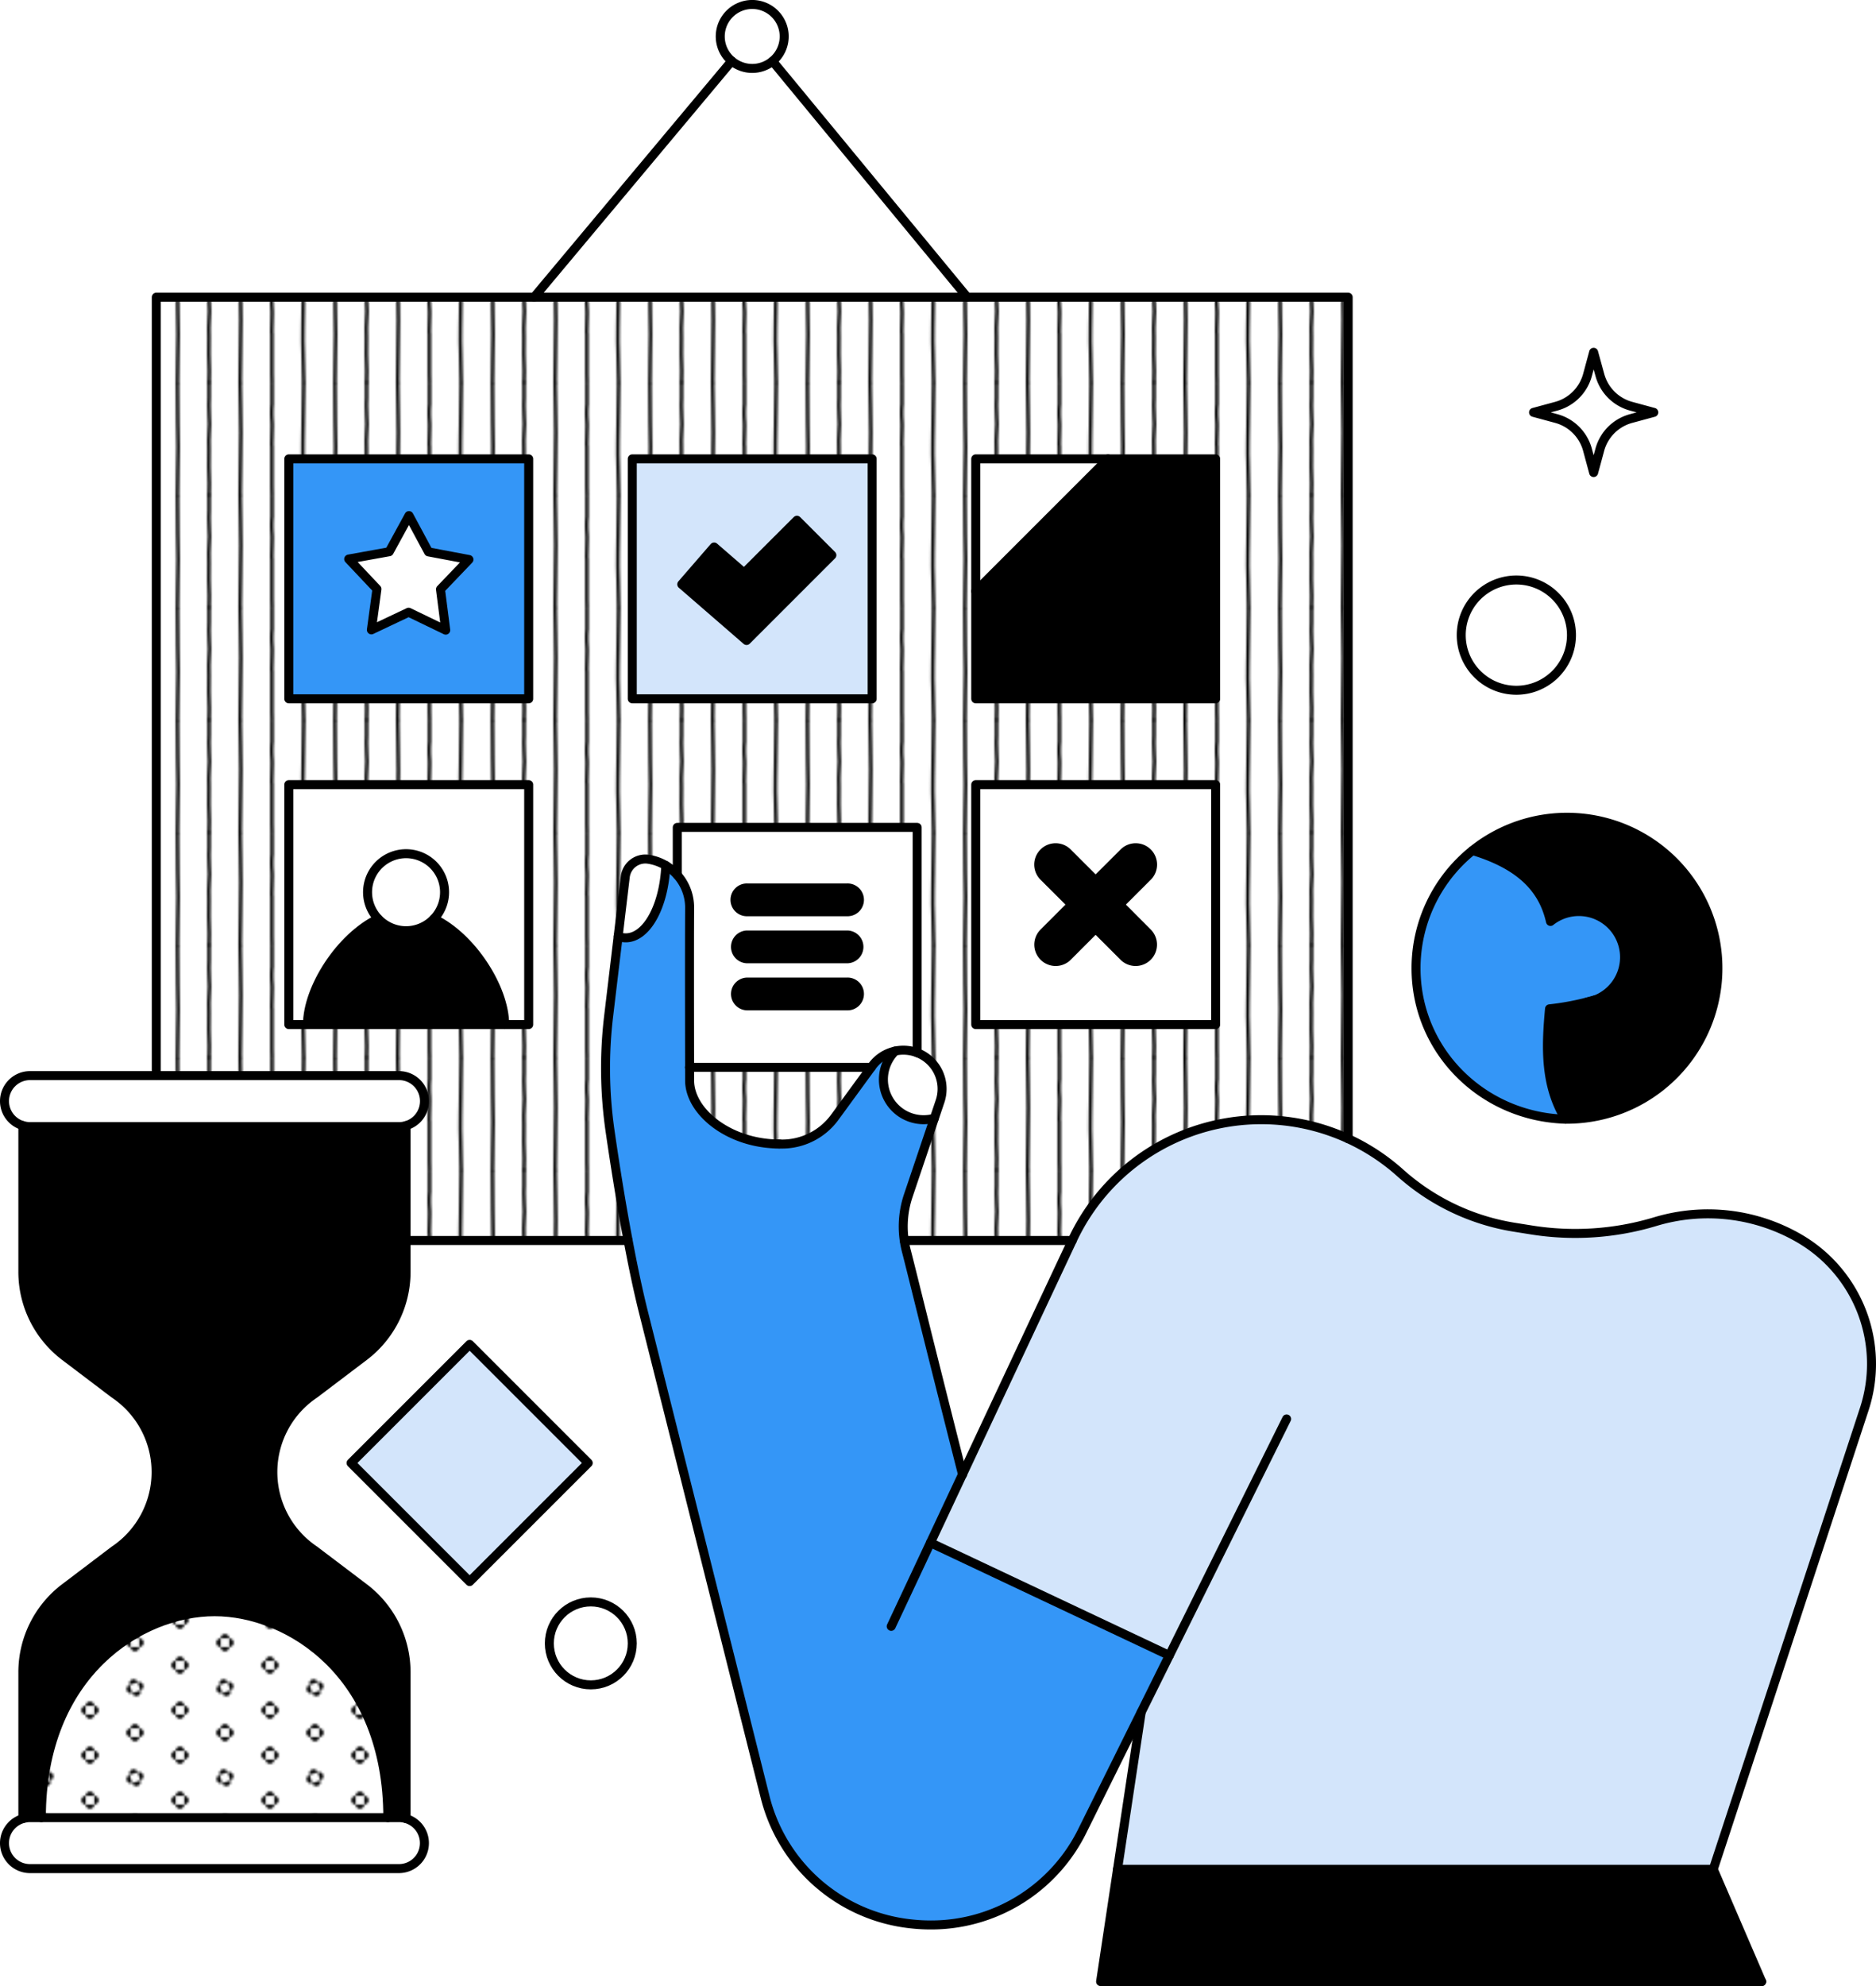 <svg xmlns="http://www.w3.org/2000/svg" xmlns:xlink="http://www.w3.org/1999/xlink" viewBox="0 0 833.87 882.6"><defs><style>.cls-1,.cls-2,.cls-8{fill:none;}.cls-2,.cls-8,.cls-9{stroke:#000;stroke-linecap:round;stroke-linejoin:round;}.cls-2{stroke-width:1.5px;}.cls-3{fill:#fff;}.cls-4{fill:#d3e5fb;}.cls-5{fill:url(#New_Pattern_3);}.cls-6{fill:#3496f7;}.cls-7{fill:url(#New_Pattern_4);}.cls-8,.cls-9{stroke-width:4px;}</style><pattern id="New_Pattern_3" data-name="New Pattern 3" width="40" height="40" patternTransform="translate(0 -30)" patternUnits="userSpaceOnUse" viewBox="0 0 40 40"><rect class="cls-1" width="40" height="40"></rect><path d="M36.18,30a1.9,1.9,0,0,0,1.91,1.91V28.09A1.9,1.9,0,0,0,36.18,30Z"></path><path d="M40,33.82a1.9,1.9,0,0,0,1.91-1.91H38.09A1.9,1.9,0,0,0,40,33.82Z"></path><path d="M40,26.18a1.9,1.9,0,0,0-1.91,1.91h3.82A1.9,1.9,0,0,0,40,26.18Z"></path><path d="M16.18,40a1.9,1.9,0,0,0,1.91,1.91V38.09A1.9,1.9,0,0,0,16.18,40Z"></path><path d="M21.91,38.09v3.82a1.91,1.91,0,0,0,0-3.82Z"></path><path d="M20,36.18a1.9,1.9,0,0,0-1.91,1.91h3.82A1.9,1.9,0,0,0,20,36.18Z"></path><path d="M1.91,28.09v3.82a1.91,1.91,0,0,0,0-3.82Z"></path><path d="M36.18,10a1.9,1.9,0,0,0,1.91,1.91V8.09A1.9,1.9,0,0,0,36.18,10Z"></path><path d="M40,13.82a1.9,1.9,0,0,0,1.91-1.91H38.09A1.9,1.9,0,0,0,40,13.82Z"></path><path d="M40,6.18a1.9,1.9,0,0,0-1.91,1.91h3.82A1.9,1.9,0,0,0,40,6.18Z"></path><path d="M18.79,16.37a1.92,1.92,0,0,0-1.21,2.42l3.63-1.21A1.92,1.92,0,0,0,18.79,16.37Z"></path><path d="M22.42,21.21l-3.63,1.21a1.91,1.91,0,0,0,3.63-1.21Z"></path><path d="M16.37,21.21a1.92,1.92,0,0,0,2.42,1.21l-1.21-3.63A1.92,1.92,0,0,0,16.37,21.21Z"></path><path d="M23.63,18.79a1.92,1.92,0,0,0-2.42-1.21l1.21,3.63A1.92,1.92,0,0,0,23.63,18.79Z"></path><path d="M1.91,8.09v3.82a1.91,1.91,0,0,0,0-3.82Z"></path><path d="M20,3.82a1.9,1.9,0,0,0,1.91-1.91H18.09A1.9,1.9,0,0,0,20,3.82Z"></path><path d="M0,33.82a1.9,1.9,0,0,0,1.91-1.91H-1.91A1.9,1.9,0,0,0,0,33.82Z"></path><path d="M0,26.18a1.9,1.9,0,0,0-1.91,1.91H1.91A1.9,1.9,0,0,0,0,26.18Z"></path><path d="M0,13.82a1.9,1.9,0,0,0,1.91-1.91H-1.91A1.9,1.9,0,0,0,0,13.82Z"></path><path d="M0,6.18A1.9,1.9,0,0,0-1.91,8.09H1.91A1.9,1.9,0,0,0,0,6.18Z"></path><path d="M16.18,0a1.9,1.9,0,0,0,1.91,1.91V-1.91A1.9,1.9,0,0,0,16.18,0Z"></path><path d="M21.91-1.91V1.91A1.9,1.9,0,0,0,23.82,0,1.9,1.9,0,0,0,21.91-1.91Z"></path></pattern><pattern id="New_Pattern_4" data-name="New Pattern 4" width="70" height="50" patternTransform="translate(0 -30)" patternUnits="userSpaceOnUse" viewBox="0 0 70 50"><rect class="cls-1" width="70" height="50"></rect><path class="cls-2" d="M8.89,100c-.05-7.08.29-14.17.29-21.25,0-4.32-.37-17.48-.29-28.09"></path><path class="cls-2" d="M22.94,99.84c0-1.65.09-3.31.09-5,0-2.48-.21-5-.21-7.45s0-3.83.05-7.28c0-1.44-.06-2.9-.06-4.35,0-3.1.31-4.62.31-7.37,0-1.4-.27-4.94-.27-8.33q0-1.61.09-3.21V50.11"></path><path class="cls-2" d="M36.74,99.84c0-9.46.33-18.09.33-27.56,0-3.7-.15-7.46-.15-11.2,0-3.35-.1-7.29-.18-10.75"></path><path class="cls-2" d="M50.93,99.75c0-1.24-.07-2.75-.07-4,0-1.92,0-3.86,0-5.79,0-3.87,0-7.66,0-11.51a8.42,8.42,0,0,1-.08-1.22c0-.32.18-6.68.18-8,0-2.2-.21-3.25-.21-5.64,0-1.3.06-2.65.17-3.86,0-2.89,0-5.89,0-9.05"></path><path class="cls-2" d="M65,99.71c0-8.34-.55-15.73-.36-24.06.18-8.13.16-17.71.36-25.19"></path><path class="cls-2" d="M8.89,50c-.05-7.08.29-14.17.29-21.25,0-4.32-.37-17.48-.29-28.09"></path><path class="cls-2" d="M22.94,49.84c0-1.65.09-3.31.09-5,0-2.48-.21-5-.21-7.45s0-3.83.05-7.28c0-1.44-.06-2.9-.06-4.35,0-3.1.31-4.62.31-7.37,0-1.4-.27-4.94-.27-8.33q0-1.6.09-3.21V.11"></path><path class="cls-2" d="M36.74,49.84c0-9.46.33-18.09.33-27.56,0-3.7-.15-7.46-.15-11.2,0-3.35-.1-7.29-.18-10.75"></path><path class="cls-2" d="M50.93,49.75c0-1.24-.07-2.75-.07-4,0-1.92,0-3.86,0-5.79,0-3.87,0-7.66,0-11.51a8.42,8.42,0,0,1-.08-1.22c0-.32.18-6.68.18-8,0-2.2-.21-3.25-.21-5.64,0-1.3.06-2.65.17-3.86,0-2.89,0-5.89,0-9"></path><path class="cls-2" d="M65,49.71c0-8.34-.55-15.73-.36-24.06.18-8.13.16-17.71.36-25.19"></path><path class="cls-2" d="M8.89,0c-.05-7.08.29-14.17.29-21.25,0-4.32-.37-17.48-.29-28.09"></path><path class="cls-2" d="M22.94-.16c0-1.65.09-3.31.09-5,0-2.48-.21-5-.21-7.45s0-3.83.05-7.28c0-1.44-.06-2.9-.06-4.35,0-3.1.31-4.62.31-7.37,0-1.4-.27-4.94-.27-8.33q0-1.61.09-3.21v-6.71"></path><path class="cls-2" d="M36.74-.16c0-9.46.33-18.09.33-27.56,0-3.7-.15-7.46-.15-11.2,0-3.35-.1-7.29-.18-10.75"></path><path class="cls-2" d="M50.93-.25c0-1.24-.07-2.75-.07-4,0-1.92,0-3.86,0-5.79,0-3.87,0-7.66,0-11.51a8.42,8.42,0,0,1-.08-1.22c0-.32.18-6.68.18-8,0-2.2-.21-3.25-.21-5.64,0-1.3.06-2.65.17-3.86,0-2.89,0-5.89,0-9.05"></path><path class="cls-2" d="M65-.29c0-8.34-.55-15.73-.36-24.06.18-8.13.16-17.71.36-25.19"></path></pattern></defs><g id="Layer_2" data-name="Layer 2"><g id="illustrations"><path d="M722.19,425.3a20.31,20.31,0,0,0-33-15.86c-3.06-13.46-12-24.67-34.65-31.51A67.09,67.09,0,1,1,696.5,497.38h-.64c-9.33-15.13-8.64-32.32-7.1-49.05a115.37,115.37,0,0,0,20.42-4.07A20.29,20.29,0,0,0,722.19,425.3Z"></path><polygon points="540.34 203.92 540.34 310.55 433.71 310.55 433.71 262.71 492.51 203.92 540.34 203.92"></polygon><path class="cls-3" d="M2,489.32A11.34,11.34,0,0,1,13.33,478h164a11.33,11.33,0,0,1,3.12,22.23,11.1,11.1,0,0,1-3.12.44h-164A11.32,11.32,0,0,1,2,489.34Z"></path><path class="cls-3" d="M381.78,420.79a5.28,5.28,0,0,0-5.28-5.29H332.22a5.29,5.29,0,0,0,0,10.58H376.5a5.27,5.27,0,0,0,5.28-5.29Zm0-20.9a5.28,5.28,0,0,0-5.28-5.29H332.22a5.29,5.29,0,1,0,0,10.57H376.5a5.27,5.27,0,0,0,5.28-5.28Zm0,41.8a5.27,5.27,0,0,0-5.28-5.28H332.22a5.29,5.29,0,1,0,0,10.57H376.5a5.27,5.27,0,0,0,5.28-5.29Zm5.47,32.63H306.43c-.16-16.5,0-52.89.05-71A21.61,21.61,0,0,0,301,388.83V367.69H407.67V467.83a17,17,0,0,0-9.77-.74,17.17,17.17,0,0,0-10.23,6.66Z"></path><polygon points="303.04 259.67 317.42 243.08 330.77 254.65 354.24 231.19 369.76 246.71 331.84 284.63 303.04 259.67"></polygon><path class="cls-3" d="M325.24,27.1a14.21,14.21,0,1,1,9.12,3.31A14.18,14.18,0,0,1,325.24,27.1Z"></path><path class="cls-3" d="M409.05,468.42a17.22,17.22,0,0,1,8.8,21L415.3,497a18.2,18.2,0,0,1-4.75.63,17.87,17.87,0,0,1-12.65-30.5,17.33,17.33,0,0,1,9.77.74C408.14,468,408.6,468.2,409.05,468.42Z"></path><polygon class="cls-3" points="190.46 245.26 208.45 248.65 195.79 261.87 198.12 280.03 181.63 272.07 165.08 279.91 167.55 261.76 154.99 248.44 173.01 245.19 181.79 229.13 190.46 245.26"></polygon><rect class="cls-4" x="171.49" y="612.87" width="74.54" height="74.54" transform="translate(-398.55 337.98) rotate(-44.99)"></rect><path d="M376.5,436.41a5.29,5.29,0,1,1,0,10.57H332.22a5.29,5.29,0,0,1-5.29-5.29,5.29,5.29,0,0,1,5.29-5.28Z"></path><path class="cls-3" d="M464.13,379.11a7.49,7.49,0,0,0,0,10.6L476.42,402l-12.29,12.3a7.5,7.5,0,1,0,10.6,10.6L487,412.61l12.29,12.29a7.5,7.5,0,1,0,10.6-10.6L497.63,402l12.29-12.29a7.5,7.5,0,1,0-10.6-10.6L487,391.4l-12.3-12.29A7.49,7.49,0,0,0,464.13,379.11Zm76.21-30.42V455.32H433.71V348.69Z"></path><path d="M10.16,500.21a11.45,11.45,0,0,0,3.17.45h164a11.1,11.1,0,0,0,3.12-.44v65a47.08,47.08,0,0,1-18.65,37.53l-22,16.67a41.84,41.84,0,0,0,0,69.54l22,16.67a47.08,47.08,0,0,1,18.65,37.53v65a11.1,11.1,0,0,0-3.12-.44h-5.05c0-63.92-43.95-91.5-77-91.5s-77,27.58-77,91.5h-5a11.45,11.45,0,0,0-3.17.45v-65a47.08,47.08,0,0,1,18.65-37.53l22-16.67a41.84,41.84,0,0,0,0-69.54l-22-16.67a47.08,47.08,0,0,1-18.65-37.53Z"></path><path d="M376.5,415.5a5.29,5.29,0,0,1,0,10.58H332.22a5.29,5.29,0,0,1,0-10.58Z"></path><polygon points="489.21 880.6 496.73 830.7 761.54 830.7 783.05 880.6 489.21 880.6"></polygon><path class="cls-3" d="M95.35,716.24c33,0,77,27.58,77,91.5H18.38C18.38,743.82,62.33,716.24,95.35,716.24Z"></path><path class="cls-5" d="M95.35,716.24c33,0,77,27.58,77,91.5H18.38C18.38,743.82,62.33,716.24,95.35,716.24Z"></path><path class="cls-3" d="M674,257.76a24.5,24.5,0,1,1-24.5,24.5A24.5,24.5,0,0,1,674,257.76Z"></path><path class="cls-3" d="M2,819.06a11.34,11.34,0,0,1,8.16-10.87,11.45,11.45,0,0,1,3.17-.45h164a11.1,11.1,0,0,1,3.12.44,11.33,11.33,0,0,1-3.12,22.22h-164A11.33,11.33,0,0,1,2,819.08Z"></path><circle class="cls-3" cx="262.61" cy="730.31" r="18.43"></circle><path class="cls-4" d="M496.73,830.7l10.52-69.77,12.52-25.25L413.58,685.57,476.8,550.85a92.56,92.56,0,0,1,145.57-29.64,99.63,99.63,0,0,0,50.76,24.17l7.27,1.16a123.25,123.25,0,0,0,55.27-3.63,80.94,80.94,0,0,1,64.51,7.68,64.48,64.48,0,0,1,28.46,75.67L761.54,830.7Z"></path><path class="cls-4" d="M317.42,243.08,303,259.67l28.8,25,37.92-37.92-15.52-15.52-23.47,23.46Zm70.25-39.16V310.55H281V203.92Z"></path><path d="M376.5,394.6a5.29,5.29,0,1,1,0,10.57H332.22a5.29,5.29,0,1,1,0-10.57Z"></path><path class="cls-3" d="M288.49,381.89a21.61,21.61,0,0,1,7.45,2.72c-.75,18-8.44,32.16-17.81,32.16a9.53,9.53,0,0,1-3.37-.62l3.17-26.51a9,9,0,0,1,10-7.83Z"></path><polygon class="cls-3" points="433.71 203.92 492.51 203.92 433.71 262.71 433.71 203.92"></polygon><path d="M192.88,408.29c17,8.17,31.44,30.92,31.44,47H136.67c0-16.11,14.48-38.86,31.43-47a17.11,17.11,0,0,0,24.78,0Z"></path><path class="cls-3" d="M344.33,508.34c.73,0,1.45,0,2.17.05C345.77,508.39,345.05,508.37,344.33,508.34Z"></path><path class="cls-6" d="M235,203.92V310.55H128.37V203.92Zm-67.45,57.84-2.47,18.15,16.55-7.84,16.49,8-2.33-18.16,12.66-13.22-18-3.39-8.67-16.13L173,245.19l-18,3.25Z"></path><path class="cls-6" d="M279.16,551.26c-3.21-17.1-6-34.68-8-48.51a195.19,195.19,0,0,1-.65-51.22l4.22-35.38a9.53,9.53,0,0,0,3.37.62c9.37,0,17.06-14.16,17.81-32.16a21.17,21.17,0,0,1,5.09,4.22,21.61,21.61,0,0,1,5.45,14.46c-.08,18.14,0,75.82,0,77.29.38,13.43,16.77,26.89,37.8,27.76.72,0,1.44,0,2.17.05a29.51,29.51,0,0,0,24.55-11.89l16.62-22.75a17.17,17.17,0,0,1,10.23-6.66,17.87,17.87,0,0,0,12.65,30.5,18.2,18.2,0,0,0,4.75-.63l-11.57,34.32a42.92,42.92,0,0,0-1.79,20,43.91,43.91,0,0,0,.91,4.51c2.75,10.59,8.51,34.59,25,99.45l-14.24,30.35,106.19,50.11-38.56,77.74a74.92,74.92,0,0,1-67.52,42.07,78.8,78.8,0,0,1-8.37-.45A75,75,0,0,1,340,798.23S281.25,562.43,279.16,551.26Z"></path><path class="cls-6" d="M701.88,405a20.3,20.3,0,0,1,7.3,39.25,115.37,115.37,0,0,1-20.42,4.07c-1.54,16.73-2.23,33.92,7.1,49.05a67.09,67.09,0,0,1-41.3-119.44c22.61,6.84,31.59,18.05,34.65,31.51A20.2,20.2,0,0,1,701.88,405Z"></path><path class="cls-3" d="M711.09,166.64A19.73,19.73,0,0,0,725,180.52l10.1,2.74L725,186a19.72,19.72,0,0,0-13.87,13.88L708.36,210l-2.73-10.08A19.72,19.72,0,0,0,691.76,186l-10.1-2.74,10.1-2.74a19.73,19.73,0,0,0,13.87-13.88l2.73-10.08Z"></path><path class="cls-3" d="M509.92,379.11a7.49,7.49,0,0,1,0,10.6L497.63,402l12.29,12.3a7.5,7.5,0,1,1-10.6,10.6L487,412.61l-12.3,12.29a7.5,7.5,0,1,1-10.6-10.6L476.42,402l-12.29-12.29a7.5,7.5,0,1,1,10.6-10.6L487,391.4l12.29-12.29a7.48,7.48,0,0,1,10.6,0Z"></path><path class="cls-3" d="M128.37,203.92V310.55H235V203.92Zm259.3,106.63V203.92H281V310.55Zm152.67,0V203.92H433.71V310.55Zm0,144.77V348.69H433.71V455.32Zm-305.34,0V348.69H128.37V455.32Zm-54.51,44.9A11.33,11.33,0,0,0,177.37,478H69.47V132.07H599.25V506A92.58,92.58,0,0,0,476.8,550.85l-.19.41H401.94a42.92,42.92,0,0,1,1.79-20l14.12-41.9a17.22,17.22,0,0,0-8.8-21,14,14,0,0,0-1.38-.59V367.69H301v21.14a21.17,21.17,0,0,0-5.09-4.22,21.61,21.61,0,0,0-7.45-2.72l-.53-.08a9,9,0,0,0-10,7.83l-7.39,61.89a195.19,195.19,0,0,0,.65,51.22c2,13.83,4.76,31.41,8,48.51H180.49Z"></path><path class="cls-7" d="M128.37,203.92V310.55H235V203.92Zm259.3,106.63V203.92H281V310.55Zm152.67,0V203.92H433.71V310.55Zm0,144.77V348.69H433.71V455.32Zm-305.34,0V348.69H128.37V455.32Zm-54.51,44.9A11.33,11.33,0,0,0,177.37,478H69.47V132.07H599.25V506A92.58,92.58,0,0,0,476.8,550.85l-.19.41H401.94a42.92,42.92,0,0,1,1.79-20l14.12-41.9a17.22,17.22,0,0,0-8.8-21,14,14,0,0,0-1.38-.59V367.69H301v21.14a21.17,21.17,0,0,0-5.09-4.22,21.61,21.61,0,0,0-7.45-2.72l-.53-.08a9,9,0,0,0-10,7.83l-7.39,61.89a195.19,195.19,0,0,0,.65,51.22c2,13.83,4.76,31.41,8,48.51H180.49Z"></path><path class="cls-7" d="M306.43,474.32h80.82l-16.2,22.18a29,29,0,0,1-24.55,11.89c-.72,0-1.44,0-2.17-.05-21-.58-37.42-14.33-37.8-27.76C306.49,479.11,306.46,477,306.43,474.32Z"></path><path class="cls-3" d="M180.49,379.34a17.13,17.13,0,1,1-17.12,17.13A17.13,17.13,0,0,1,180.49,379.34Z"></path><path class="cls-3" d="M163.37,396.47a17.08,17.08,0,0,0,4.73,11.82c-16.95,8.17-31.43,30.92-31.43,47h-8.3V348.69H235V455.32H224.32c0-16.11-14.49-38.86-31.44-47a17.12,17.12,0,1,0-29.51-11.82Z"></path><path class="cls-8" d="M708.36,156.56l-2.73,10.08a19.73,19.73,0,0,1-13.87,13.88l-10.1,2.74,10.1,2.74a19.72,19.72,0,0,1,13.87,13.88L708.36,210l2.73-10.08A19.72,19.72,0,0,1,725,186l10.1-2.74L725,180.52a19.73,19.73,0,0,1-13.87-13.88Z"></path><line class="cls-8" x1="279.16" y1="551.26" x2="180.49" y2="551.26"></line><polyline class="cls-8" points="69.47 477.99 69.47 132.07 599.25 132.07 599.25 506.04"></polyline><line class="cls-8" x1="476.61" y1="551.26" x2="401.93" y2="551.26"></line><rect class="cls-8" x="128.37" y="203.92" width="106.63" height="106.63"></rect><rect class="cls-8" x="281.04" y="203.92" width="106.63" height="106.63"></rect><polygon class="cls-8" points="492.51 203.92 540.34 203.92 540.34 310.55 433.71 310.55 433.71 203.92 492.51 203.92"></polygon><polygon class="cls-8" points="136.67 455.32 128.37 455.32 128.37 348.69 235 348.69 235 455.32 136.67 455.32"></polygon><line class="cls-8" x1="387.25" y1="474.32" x2="306.43" y2="474.32"></line><path class="cls-8" d="M343.39,27.17a14.21,14.21,0,1,0-9,3.24A14.18,14.18,0,0,0,343.39,27.17Z"></path><line class="cls-8" x1="237.4" y1="132.07" x2="325.24" y2="27.1"></line><polyline class="cls-8" points="343.39 27.16 343.39 27.17 429.92 132.07"></polyline><rect class="cls-8" x="171.49" y="612.87" width="74.54" height="74.54" transform="translate(-398.58 338.04) rotate(-45)"></rect><circle class="cls-8" cx="262.61" cy="730.31" r="18.43"></circle><path class="cls-8" d="M10.16,500.21v65a47.08,47.08,0,0,0,18.65,37.53l22,16.67a41.84,41.84,0,0,1,0,69.54l-22,16.67a47.08,47.08,0,0,0-18.65,37.53v65"></path><path class="cls-8" d="M180.49,500.22v65a47.08,47.08,0,0,1-18.65,37.53l-22,16.67a41.84,41.84,0,0,0,0,69.54l22,16.67a47.08,47.08,0,0,1,18.65,37.53v65"></path><path class="cls-8" d="M180.49,500.22a11.47,11.47,0,0,1-3.12.44h-164a11.45,11.45,0,0,1-3.17-.45A11.34,11.34,0,0,1,2,489.34v0A11.34,11.34,0,0,1,13.33,478h164a11.33,11.33,0,0,1,3.12,22.23Z"></path><path class="cls-8" d="M180.49,808.18a11.47,11.47,0,0,0-3.12-.44h-164a11.45,11.45,0,0,0-3.17.45A11.33,11.33,0,0,0,2,819.06v0A11.33,11.33,0,0,0,13.33,830.4h164a11.33,11.33,0,0,0,3.12-22.22Z"></path><path class="cls-8" d="M18.38,807.74c0-63.92,44-91.5,77-91.5s77,27.58,77,91.5"></path><path class="cls-8" d="M698.51,282.26A24.5,24.5,0,1,0,674,306.75,24.5,24.5,0,0,0,698.51,282.26Z"></path><path class="cls-8" d="M396.14,722.73,476.8,550.85a92.56,92.56,0,0,1,145.57-29.64,99.63,99.63,0,0,0,50.76,24.17l7.27,1.16a123.25,123.25,0,0,0,55.27-3.63,80.94,80.94,0,0,1,64.51,7.68,64.48,64.48,0,0,1,28.46,75.67L761.54,830.7l21.51,49.9"></path><line class="cls-8" x1="413.58" y1="685.57" x2="519.77" y2="735.68"></line><line class="cls-8" x1="761.54" y1="830.7" x2="496.73" y2="830.7"></line><polyline class="cls-8" points="783.05 880.6 489.21 880.6 507.25 760.93"></polyline><path class="cls-8" d="M695.86,497.37h.64a67.09,67.09,0,1,0-67.08-67.09C629.42,467.13,659.11,496.33,695.86,497.37Z"></path><path class="cls-8" d="M705.49,445.29a19.76,19.76,0,0,0,3.69-1,20.3,20.3,0,1,0-20-34.81c-3.06-13.46-12-24.67-34.65-31.51"></path><path class="cls-8" d="M709.18,444.25a115.37,115.37,0,0,1-20.42,4.07c-1.54,16.73-2.23,33.92,7.1,49.05"></path><path class="cls-8" d="M344.33,508.34c.73,0,1.45,0,2.17.05a29,29,0,0,0,24.55-11.89l16.62-22.75a17.17,17.17,0,0,1,20-5.92c.47.18.93.37,1.38.59a17.22,17.22,0,0,1,8.8,21l-14.12,41.9a43.06,43.06,0,0,0-1.79,20,43.91,43.91,0,0,0,.91,4.51c2.75,10.59,8.51,34.59,25,99.45"></path><path class="cls-8" d="M346.5,508.39c-.73,0-1.45,0-2.17-.05-21-.87-37.42-14.33-37.8-27.76,0-1.47-.13-59.15,0-77.29A21.68,21.68,0,0,0,301,388.83a21.36,21.36,0,0,0-12.54-6.94l-.53-.08a9,9,0,0,0-10,7.83l-7.39,61.89a195.19,195.19,0,0,0,.65,51.22c2,13.83,4.76,31.41,8,48.51,2.09,11.17,4.38,22.13,6.78,31.72L340,798.23A75,75,0,0,0,405.32,855a78.8,78.8,0,0,0,8.37.45,74.92,74.92,0,0,0,67.52-42.07l90.68-182.8"></path><path class="cls-8" d="M397.9,467.09a17.87,17.87,0,0,0,12.65,30.5,18.2,18.2,0,0,0,4.75-.63"></path><path class="cls-8" d="M274.76,416.15a9.53,9.53,0,0,0,3.37.62c9.37,0,17.06-14.16,17.81-32.16"></path><polygon class="cls-8" points="208.45 248.65 195.79 261.87 198.12 280.03 181.63 272.07 165.08 279.91 167.55 261.76 154.99 248.44 173.01 245.19 181.79 229.13 190.46 245.26 208.45 248.65"></polygon><polygon class="cls-8" points="331.84 284.63 303.04 259.67 317.42 243.08 330.77 254.65 354.24 231.19 369.76 246.71 331.84 284.63"></polygon><line class="cls-8" x1="433.71" y1="262.71" x2="492.51" y2="203.92"></line><path class="cls-8" d="M192.88,408.29a17.11,17.11,0,1,0-12.39,5.31A17.1,17.1,0,0,0,192.88,408.29Z"></path><path class="cls-8" d="M136.67,455.32c0-16.11,14.48-38.86,31.43-47"></path><path class="cls-8" d="M224.32,455.32c0-16.11-14.49-38.86-31.44-47"></path><path class="cls-8" d="M376.5,405.17H332.22a5.29,5.29,0,1,1,0-10.57H376.5a5.29,5.29,0,1,1,0,10.57Z"></path><path class="cls-8" d="M376.5,426.08H332.22a5.29,5.29,0,0,1,0-10.58H376.5a5.29,5.29,0,0,1,0,10.58Z"></path><path class="cls-8" d="M376.5,447H332.22a5.29,5.29,0,0,1-5.29-5.29,5.29,5.29,0,0,1,5.29-5.28H376.5a5.29,5.29,0,1,1,0,10.57Z"></path><polyline class="cls-8" points="301.04 388.83 301.04 367.69 407.67 367.69 407.67 467.82"></polyline><path class="cls-9" d="M497.63,402l12.29-12.29a7.5,7.5,0,1,0-10.6-10.6L487,391.4l-12.3-12.29a7.5,7.5,0,1,0-10.6,10.6L476.42,402l-12.29,12.3a7.5,7.5,0,1,0,10.6,10.6L487,412.61l12.29,12.29a7.5,7.5,0,1,0,10.6-10.6Z"></path><rect class="cls-8" x="433.71" y="348.69" width="106.63" height="106.63"></rect></g></g></svg>
